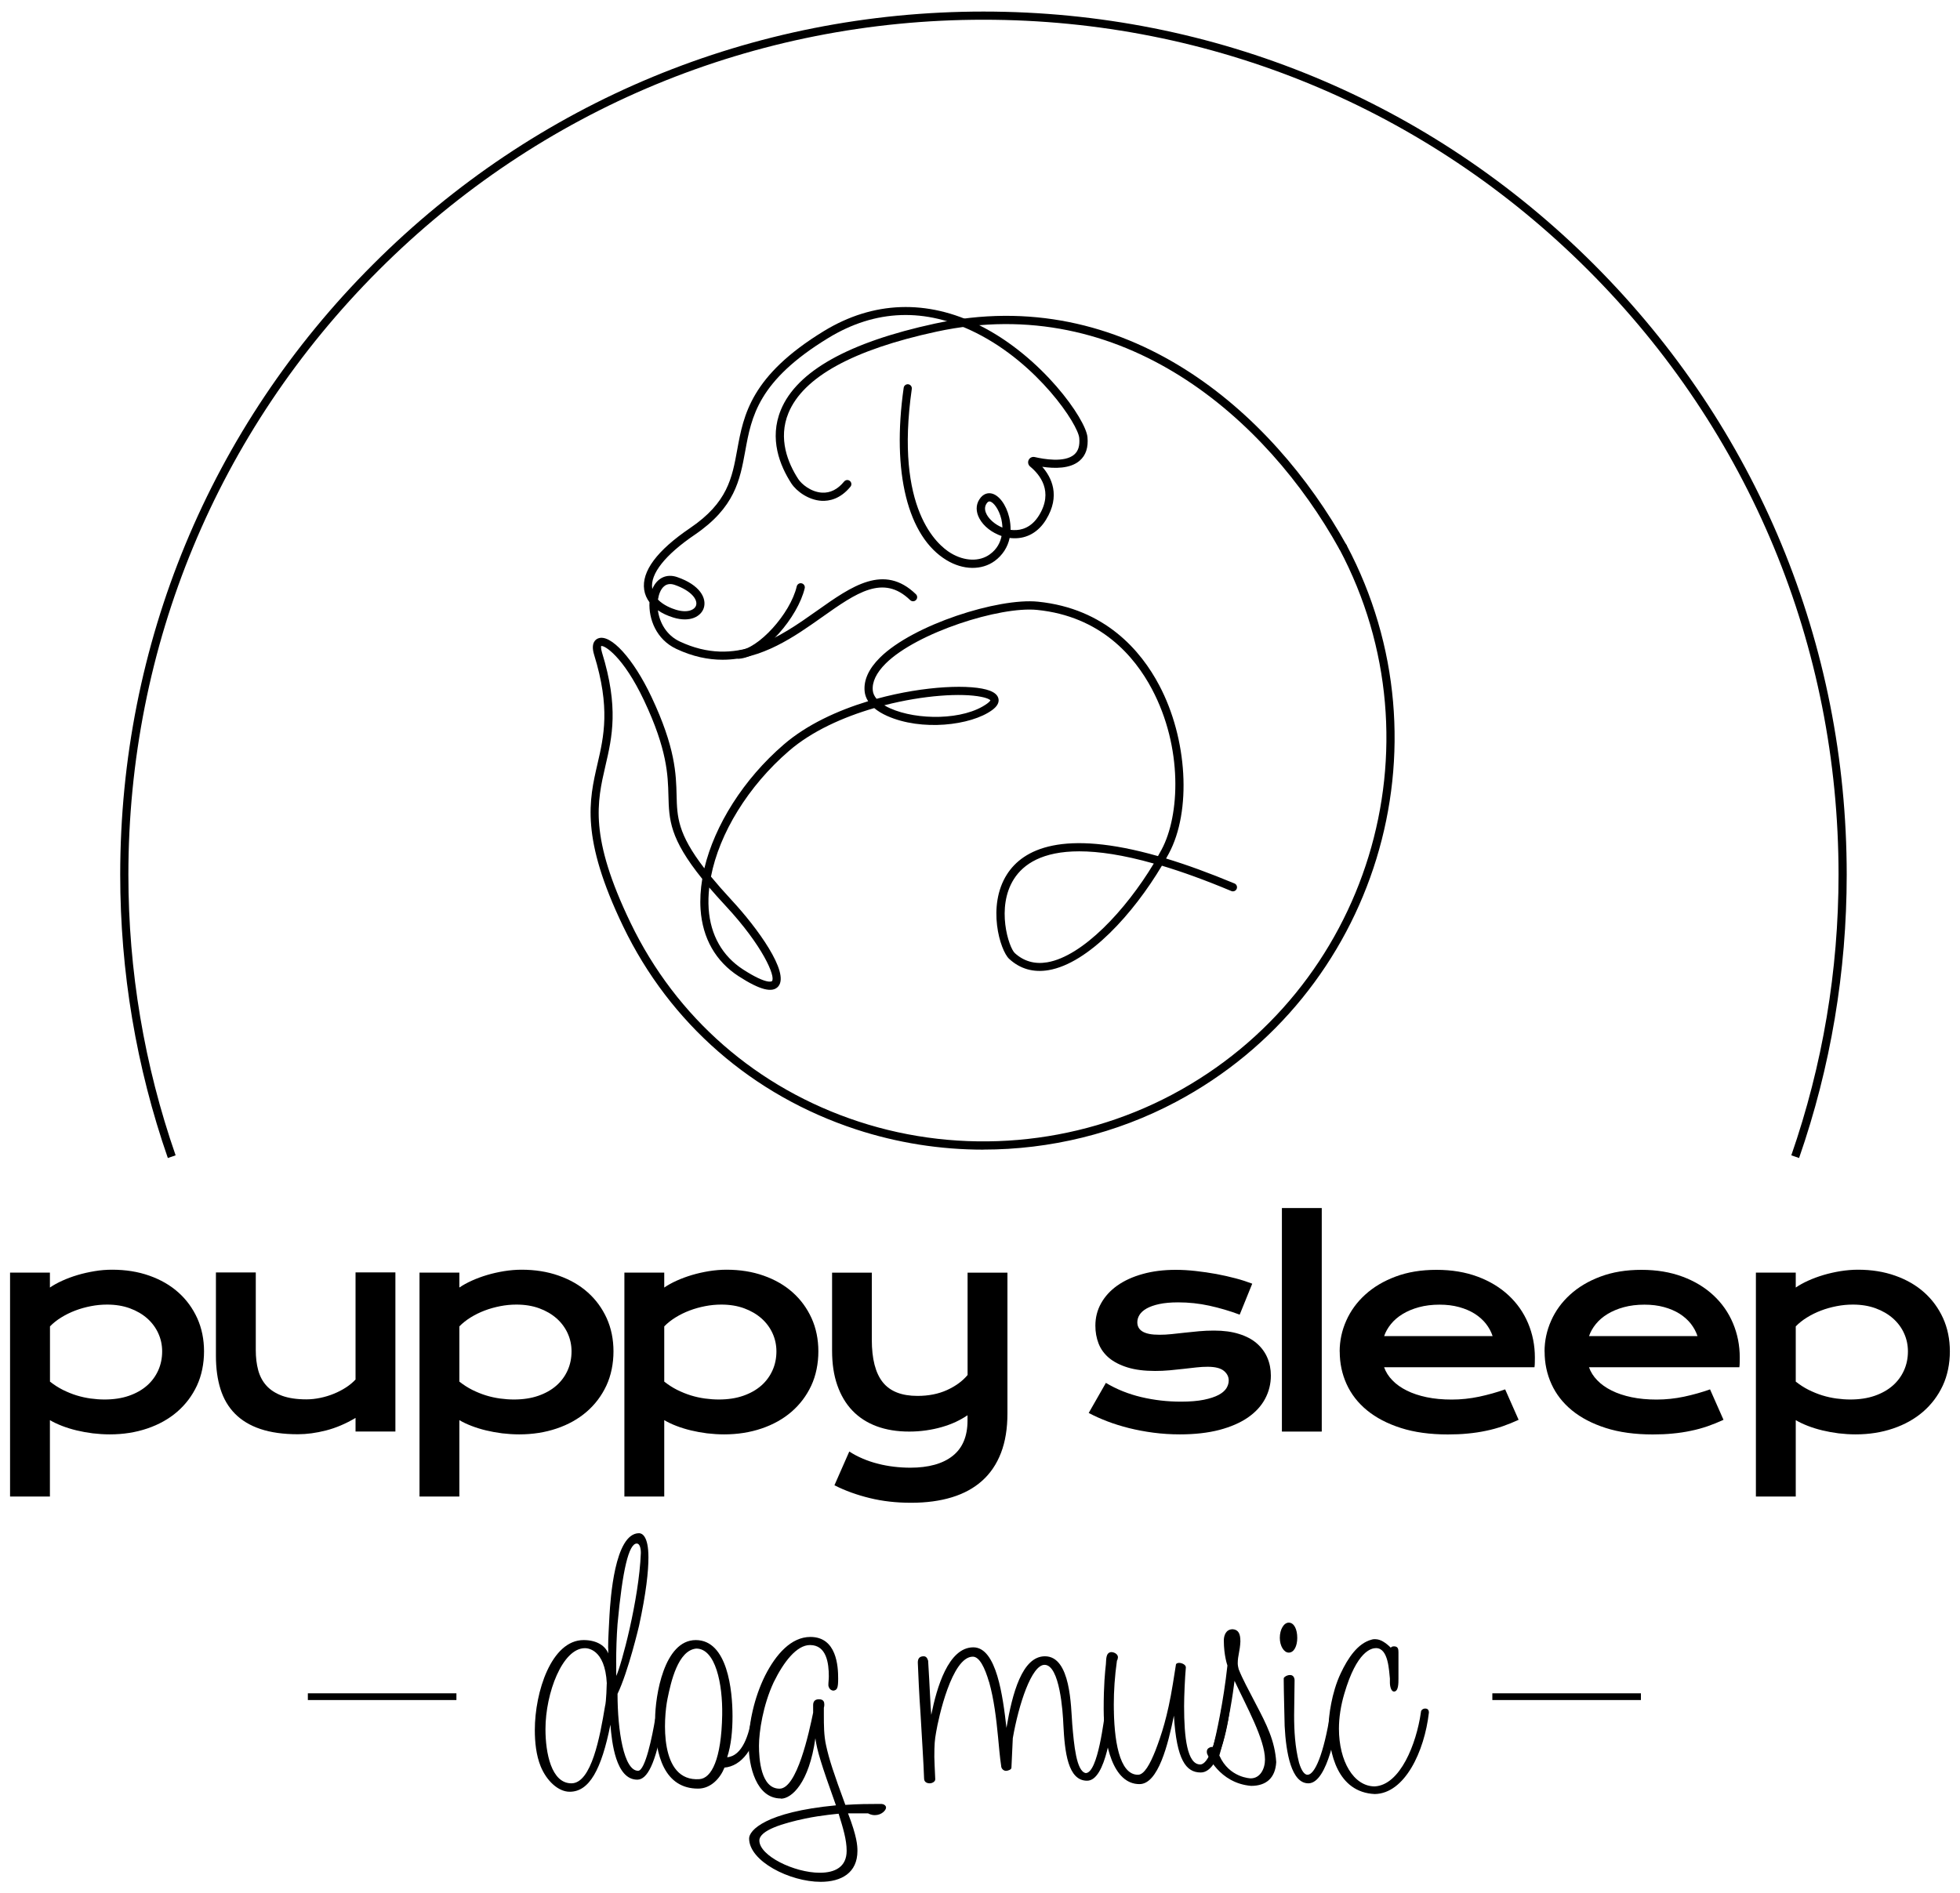 <?xml version="1.0" encoding="UTF-8"?>
<svg id="Warstwa_1" data-name="Warstwa 1" xmlns="http://www.w3.org/2000/svg" viewBox="0 0 300 289.84">
  <defs>
    <style>
      .cls-1 {
        fill: #000;
        stroke-width: 0px;
      }
    </style>
  </defs>
  <path class="cls-1" d="M205.55,84.38c-.22,0-.43-.12-.55-.32-11.16-20.11-33.22-39.42-61.64-33.29-12.78,2.76-20.41,6.95-22.68,12.46-1.62,3.93-.08,7.66,1.49,10.09.49.76,1.92,2,3.65,2.1,1.26.07,2.4-.5,3.38-1.7.22-.27.62-.31.88-.09.27.22.31.62.09.88-1.56,1.9-3.26,2.22-4.42,2.16-1.97-.11-3.82-1.43-4.63-2.67-1.74-2.69-3.43-6.82-1.6-11.25,2.44-5.92,10.38-10.36,23.58-13.21,29.1-6.28,51.62,13.4,63,33.91.17.3.06.69-.24.85-.1.05-.2.08-.3.08Z"/>
  <path class="cls-1" d="M110.61,101c-2.22,0-4.58-.48-7.09-1.66-3.11-1.46-4.24-4.62-4.11-7.14-.43-.58-.71-1.22-.81-1.91-.42-2.81,1.94-6,7.04-9.46,5.73-3.89,6.41-7.64,7.2-11.98.97-5.31,2.07-11.33,13.27-18.17,7.54-4.6,15.79-4.89,23.86-.85,9.55,4.79,16.22,14.34,16.48,17.09.15,1.58-.25,2.79-1.19,3.6-1.44,1.26-3.85,1.22-5.73.94,1.41,1.61,2.84,4.42.57,8.11-1.16,1.89-2.92,2.9-4.96,2.83-.2,0-.4-.02-.6-.05-.3,1.42-1.09,2.65-2.29,3.53-2,1.45-4.82,1.41-7.36-.12-5.96-3.59-8.42-13.46-6.57-26.4.05-.34.37-.58.71-.53.34.05.58.37.53.71-2.63,18.4,3.91,23.9,5.98,25.14,2.1,1.26,4.39,1.33,5.97.18,1.11-.8,1.6-1.84,1.79-2.8-1.46-.5-2.76-1.49-3.4-2.7-.54-1.01-.55-2.04-.01-2.89.61-.97,1.39-1.01,1.79-.94,1.18.19,2.32,1.7,2.79,3.67.15.65.22,1.29.21,1.91.16.02.33.04.49.04,1.11.04,2.67-.33,3.85-2.23,2.28-3.69.13-6.28-1.35-7.5-.3-.25-.39-.66-.22-1.01.17-.35.56-.53.93-.44,1.33.31,4.58.9,6.05-.39.62-.54.87-1.37.76-2.54-.19-2.07-6.28-11.32-15.79-16.08-7.77-3.9-15.4-3.63-22.65.8-10.73,6.55-11.73,12.02-12.69,17.32-.81,4.42-1.57,8.6-7.73,12.79-4.53,3.08-6.84,6-6.5,8.23,0,.02,0,.05.01.07.72-1.69,2.18-2.39,3.82-1.82,3.48,1.2,4.54,3.24,4.06,4.73-.41,1.26-2.05,2.26-4.66,1.46-.91-.28-1.7-.65-2.36-1.11.24,1.84,1.28,3.81,3.35,4.78,8.62,4.04,15.24-.64,21.08-4.77,5.23-3.7,10.18-7.2,15.06-2.47.25.24.26.64.01.89-.24.25-.64.25-.89.01-4.13-4.01-8.25-1.09-13.46,2.59-4.24,3-9.24,6.54-15.25,6.54ZM100.71,91.79c.85.88,2.08,1.35,2.73,1.55,1.72.53,2.86.07,3.1-.65.29-.9-.74-2.27-3.27-3.15-1.3-.45-1.96.39-2.28,1.18-.13.32-.22.69-.28,1.07ZM151.43,76.77c-.1,0-.26.05-.46.37-.36.58-.17,1.21.06,1.63.4.75,1.28,1.54,2.4,2-.02-.56-.1-1.02-.16-1.28-.36-1.51-1.2-2.63-1.77-2.72-.02,0-.04,0-.06,0Z"/>
  <path class="cls-1" d="M150.51,176c-6.58,0-13.16-1.03-19.48-3.1-15.85-5.2-28.51-16.24-35.65-31.08-6.54-13.59-5.21-19.32-3.93-24.87.98-4.23,1.99-8.6-.51-16.7-.57-1.84.24-2.38.62-2.52,1.9-.74,5.4,3.12,8.16,8.97,3.66,7.76,3.76,11.81,3.84,15.05.08,3.29.15,5.86,4.25,11.18,1.57-6.59,5.99-13.64,12.14-18.94,3.53-3.05,8.22-5.21,12.93-6.64-.31-.48-.49-.99-.54-1.53-.16-1.7.62-3.43,2.34-5.14,5.09-5.06,18.15-9.18,24.18-8.57,10.3,1.04,15.78,7.52,18.56,12.78,4.35,8.2,4.98,19.29,1.47,25.8-.13.24-.27.49-.41.74,3.11.94,6.58,2.2,10.47,3.82.32.13.47.5.34.82-.13.32-.5.47-.82.34-3.98-1.67-7.5-2.94-10.63-3.88-4.34,7.3-11.23,14.95-17.35,15.99-2.31.39-4.34-.18-6.02-1.72-1.4-1.28-3.44-8.1-.34-12.95,2.46-3.85,8.5-6.95,23.11-2.79.18-.32.36-.65.54-.97,2.83-5.25,3.28-15.66-1.47-24.61-2.64-4.98-7.83-11.13-17.58-12.11-5.67-.57-18.39,3.46-23.17,8.21-1.43,1.43-2.1,2.82-1.97,4.13.04.44.24.87.58,1.27,7.41-2.03,14.65-2.27,17.34-1.24.81.31,1.25.75,1.33,1.31.08.57-.26,1.13-.99,1.66-3.25,2.37-10.82,3.25-16.09.88-.78-.35-1.43-.75-1.95-1.19-4.78,1.39-9.55,3.53-13.04,6.55-6.27,5.4-10.68,12.65-11.95,19.25.9,1.09,1.95,2.29,3.19,3.63,3.84,4.13,8.9,11.05,7.12,13.17-.88,1.05-2.81.56-6.06-1.54-3.52-2.27-5.54-5.81-5.84-10.24-.1-1.49-.01-3.06.26-4.67-5.01-6.21-5.08-9.06-5.18-12.76-.08-3.13-.18-7.03-3.73-14.55-3.22-6.81-6.09-8.49-6.57-8.34,0,.03-.07.33.13.98,2.6,8.42,1.55,12.96.53,17.35-1.29,5.58-2.51,10.86,3.84,24.04,6.99,14.53,19.39,25.34,34.91,30.43,15.79,5.18,33.28,3.68,47.98-4.12,30.09-15.97,41.58-53.45,25.6-83.54-.16-.31-.05-.69.26-.85.31-.16.69-.05.85.26,16.3,30.7,4.58,68.94-26.12,85.24-9.11,4.84-19.28,7.3-29.48,7.3ZM108.56,135.86c-.13,1.12-.16,2.22-.09,3.28.28,4.02,2.1,7.23,5.27,9.28,3.74,2.41,4.41,1.79,4.42,1.78.58-.69-1.39-5.39-7.08-11.51-.94-1.01-1.78-1.95-2.53-2.83ZM165.19,130.33c-5.65,0-8.54,1.96-9.99,4.23-2.78,4.35-.8,10.5.13,11.35,1.38,1.26,3.05,1.73,4.96,1.41,5.42-.92,12.01-7.98,16.31-15.12-4.7-1.33-8.43-1.87-11.41-1.87ZM135.37,107.98c.27.17.58.33.91.47,4.03,1.81,11.23,1.88,14.83-.75.41-.3.48-.48.48-.5h0s-.24-.29-1.39-.52c-3.02-.61-8.82-.26-14.84,1.29Z"/>
  <path class="cls-1" d="M275.37,177.28l-1.19-.41c4.79-13.8,7.23-28.26,7.23-42.97,0-34.96-13.61-67.83-38.33-92.55C218.35,16.63,185.49,3.02,150.53,3.02s-67.83,13.61-92.55,38.33c-24.72,24.72-38.33,57.59-38.33,92.55,0,14.71,2.43,29.17,7.23,42.97l-1.19.41c-4.84-13.93-7.29-28.53-7.29-43.38,0-35.29,13.74-68.48,38.7-93.43C82.05,15.51,115.23,1.77,150.53,1.77s68.48,13.74,93.43,38.7c24.96,24.96,38.7,58.14,38.7,93.43,0,14.85-2.45,29.45-7.29,43.38Z"/>
  <g>
    <path class="cls-1" d="M7.65,229.1H1.54v-34.28h6.1v2.29c.54-.37,1.17-.72,1.9-1.05s1.51-.62,2.35-.87,1.71-.44,2.6-.59,1.79-.22,2.68-.22c2.06,0,3.96.3,5.68.91,1.73.61,3.21,1.46,4.44,2.56,1.24,1.1,2.2,2.42,2.9,3.95.69,1.53,1.04,3.23,1.04,5.08s-.36,3.69-1.09,5.25c-.73,1.56-1.74,2.89-3.02,4-1.29,1.11-2.81,1.96-4.58,2.56-1.77.6-3.68.9-5.74.9-.88,0-1.75-.06-2.61-.16-.86-.11-1.68-.26-2.47-.45-.79-.19-1.53-.42-2.23-.69-.69-.27-1.31-.56-1.85-.88v11.69ZM7.65,211.51c.62.49,1.27.91,1.96,1.26.69.34,1.39.63,2.1.85.72.22,1.44.38,2.17.48s1.44.15,2.12.15c1.4,0,2.65-.19,3.74-.57,1.09-.38,2.01-.9,2.76-1.56.75-.66,1.32-1.44,1.72-2.33.4-.89.6-1.86.6-2.91,0-.98-.2-1.9-.59-2.76s-.96-1.63-1.69-2.28c-.74-.65-1.62-1.17-2.66-1.55-1.04-.38-2.2-.57-3.5-.57-.82,0-1.65.08-2.47.24-.82.16-1.62.38-2.38.67s-1.48.64-2.14,1.05c-.67.41-1.25.87-1.74,1.38v8.44Z"/>
    <path class="cls-1" d="M33.07,194.8h6.08v11.88c0,1.13.12,2.16.37,3.08s.67,1.72,1.27,2.38,1.4,1.17,2.39,1.54c1,.36,2.24.55,3.72.55.7,0,1.41-.08,2.13-.23.72-.15,1.41-.36,2.07-.63s1.28-.59,1.85-.96c.57-.37,1.06-.78,1.47-1.22v-16.4h6.1v24.36h-6.1v-2.08c-1.5.89-3,1.53-4.52,1.92s-2.95.58-4.31.58c-2.23,0-4.13-.27-5.72-.8s-2.89-1.32-3.9-2.34c-1.01-1.02-1.75-2.28-2.22-3.77-.47-1.49-.7-3.19-.7-5.1v-12.75Z"/>
    <path class="cls-1" d="M70.31,229.1h-6.1v-34.28h6.1v2.29c.54-.37,1.17-.72,1.9-1.05.73-.33,1.51-.62,2.35-.87.84-.25,1.7-.44,2.6-.59.89-.14,1.79-.22,2.68-.22,2.06,0,3.96.3,5.68.91,1.73.61,3.21,1.46,4.44,2.56,1.24,1.1,2.2,2.42,2.9,3.95.69,1.53,1.04,3.23,1.04,5.08s-.36,3.69-1.09,5.25c-.73,1.56-1.74,2.89-3.02,4-1.29,1.11-2.81,1.96-4.58,2.56s-3.68.9-5.74.9c-.88,0-1.75-.06-2.61-.16-.86-.11-1.68-.26-2.47-.45s-1.53-.42-2.23-.69-1.31-.56-1.85-.88v11.69ZM70.31,211.51c.62.49,1.27.91,1.96,1.26.69.34,1.39.63,2.1.85.71.22,1.44.38,2.17.48.73.1,1.44.15,2.12.15,1.4,0,2.65-.19,3.74-.57,1.09-.38,2.01-.9,2.76-1.56s1.32-1.44,1.72-2.33c.4-.89.6-1.86.6-2.91,0-.98-.2-1.9-.59-2.76s-.96-1.63-1.69-2.28c-.74-.65-1.62-1.17-2.66-1.55-1.04-.38-2.2-.57-3.5-.57-.82,0-1.65.08-2.47.24-.82.16-1.62.38-2.38.67s-1.48.64-2.14,1.05-1.25.87-1.74,1.38v8.44Z"/>
    <path class="cls-1" d="M101.67,229.1h-6.1v-34.28h6.1v2.29c.54-.37,1.17-.72,1.9-1.05.73-.33,1.51-.62,2.35-.87.84-.25,1.7-.44,2.6-.59.89-.14,1.79-.22,2.68-.22,2.06,0,3.96.3,5.68.91,1.73.61,3.21,1.46,4.44,2.56,1.24,1.1,2.2,2.42,2.9,3.95.69,1.53,1.04,3.23,1.04,5.08s-.36,3.69-1.09,5.25c-.73,1.56-1.74,2.89-3.02,4-1.29,1.11-2.81,1.96-4.58,2.56s-3.68.9-5.74.9c-.88,0-1.75-.06-2.61-.16-.86-.11-1.68-.26-2.47-.45s-1.53-.42-2.23-.69-1.31-.56-1.85-.88v11.69ZM101.67,211.51c.62.49,1.27.91,1.96,1.26.69.34,1.39.63,2.1.85.71.22,1.44.38,2.17.48.73.1,1.44.15,2.12.15,1.4,0,2.65-.19,3.74-.57,1.09-.38,2.01-.9,2.76-1.56s1.32-1.44,1.72-2.33c.4-.89.6-1.86.6-2.91,0-.98-.2-1.9-.59-2.76s-.96-1.63-1.69-2.28c-.74-.65-1.62-1.17-2.66-1.55-1.04-.38-2.2-.57-3.5-.57-.82,0-1.65.08-2.47.24-.82.16-1.62.38-2.38.67s-1.48.64-2.14,1.05-1.25.87-1.74,1.38v8.44Z"/>
    <path class="cls-1" d="M129.99,222.21c.63.41,1.32.78,2.06,1.09.74.32,1.52.58,2.32.78.8.21,1.63.36,2.46.46.84.1,1.67.15,2.49.15,2.8,0,4.97-.6,6.49-1.8,1.52-1.2,2.28-3.01,2.28-5.41v-.82c-.54.37-1.14.71-1.8,1.02s-1.38.57-2.14.79c-.76.22-1.57.39-2.41.51-.85.12-1.7.18-2.57.18-1.86,0-3.52-.27-4.98-.81-1.46-.54-2.7-1.34-3.71-2.39s-1.78-2.35-2.32-3.89c-.54-1.54-.8-3.3-.8-5.28v-11.96h6.08v10.27c0,2.94.56,5.11,1.68,6.51,1.12,1.4,2.89,2.09,5.31,2.09,1.7,0,3.21-.3,4.53-.9,1.31-.6,2.36-1.36,3.14-2.3v-15.67h6.1v21.55c0,2.32-.33,4.34-.99,6.05s-1.62,3.13-2.88,4.26c-1.26,1.13-2.8,1.97-4.63,2.53-1.83.56-3.91.84-6.23.84s-4.39-.24-6.35-.72c-1.97-.48-3.77-1.13-5.4-1.96l2.27-5.16Z"/>
    <path class="cls-1" d="M169.24,211.69c1.65.99,3.46,1.72,5.44,2.19,1.98.47,4.01.7,6.08.7,1.4,0,2.57-.1,3.51-.29.93-.19,1.68-.44,2.25-.74.56-.3.96-.65,1.2-1.03.23-.38.35-.78.35-1.18,0-.58-.25-1.07-.75-1.48-.5-.41-1.33-.62-2.48-.62-.54,0-1.11.03-1.73.1-.62.07-1.27.14-1.95.22-.68.08-1.39.15-2.12.22-.74.07-1.48.1-2.24.1-1.65,0-3.06-.18-4.22-.54-1.16-.36-2.11-.85-2.84-1.46-.73-.62-1.26-1.35-1.59-2.2s-.49-1.76-.49-2.73c0-1.24.29-2.38.87-3.42.58-1.04,1.4-1.95,2.47-2.71s2.37-1.36,3.89-1.78c1.52-.43,3.21-.64,5.08-.64.98,0,2,.06,3.06.18,1.07.12,2.11.27,3.15.46,1.03.19,2.02.42,2.97.67.95.25,1.79.53,2.52.81l-1.92,4.74c-1.55-.58-3.1-1.03-4.65-1.37-1.55-.34-3.14-.51-4.77-.51-1.14,0-2.11.09-2.9.26-.79.17-1.43.4-1.93.68-.49.28-.86.61-1.08.97-.23.36-.34.75-.34,1.14,0,.29.06.55.18.78.12.23.31.44.58.61.27.17.62.3,1.05.39.43.09.97.13,1.6.13.58,0,1.19-.03,1.84-.1.65-.07,1.32-.14,2.02-.22.7-.08,1.43-.15,2.18-.22.75-.07,1.52-.1,2.3-.1,1.46,0,2.73.17,3.83.52,1.09.34,2,.82,2.71,1.44.71.62,1.25,1.35,1.61,2.19.36.84.54,1.75.54,2.74,0,1.28-.3,2.47-.89,3.57-.59,1.1-1.47,2.05-2.64,2.86-1.17.8-2.62,1.43-4.36,1.89-1.74.45-3.75.68-6.03.68-1.4,0-2.76-.09-4.06-.26-1.31-.17-2.55-.41-3.73-.7-1.18-.3-2.29-.64-3.33-1.04-1.04-.4-1.98-.82-2.84-1.28l2.64-4.62Z"/>
    <path class="cls-1" d="M196.21,184.94h6.1v34.22h-6.1v-34.22Z"/>
    <path class="cls-1" d="M205.05,206.91c0-1.65.34-3.23,1.01-4.73.67-1.51,1.64-2.84,2.91-3.99,1.26-1.15,2.82-2.08,4.65-2.76,1.84-.69,3.92-1.03,6.26-1.03s4.42.35,6.28,1.04c1.86.69,3.44,1.65,4.74,2.86,1.3,1.21,2.3,2.63,2.99,4.27.69,1.64,1.04,3.39,1.04,5.26,0,.23,0,.48-.01.75,0,.27-.02.51-.05.73h-23.02c.26.73.68,1.4,1.27,2,.58.61,1.32,1.13,2.2,1.57.88.44,1.9.78,3.05,1.02,1.15.24,2.43.36,3.84.36s2.8-.15,4.19-.44c1.39-.3,2.72-.67,3.98-1.12l2.06,4.66c-.8.37-1.61.7-2.42.98-.82.28-1.67.52-2.56.7-.89.19-1.81.33-2.78.42-.97.1-1.99.14-3.06.14-2.74,0-5.14-.33-7.2-.99s-3.79-1.56-5.18-2.7c-1.39-1.14-2.43-2.48-3.13-4.02-.7-1.54-1.05-3.2-1.05-4.97ZM228.46,204.54c-.22-.67-.56-1.3-1.02-1.89-.46-.58-1.03-1.09-1.72-1.53-.69-.43-1.48-.77-2.39-1.02s-1.9-.37-2.99-.37c-1.15,0-2.21.13-3.16.39-.95.26-1.78.61-2.5,1.05-.72.44-1.31.95-1.78,1.53-.47.58-.82,1.19-1.04,1.84h16.6Z"/>
    <path class="cls-1" d="M236.41,206.91c0-1.65.34-3.23,1.01-4.73.67-1.51,1.64-2.84,2.91-3.99,1.26-1.15,2.82-2.08,4.65-2.76,1.84-.69,3.92-1.03,6.26-1.03s4.42.35,6.28,1.04c1.86.69,3.44,1.65,4.74,2.86,1.3,1.21,2.3,2.63,2.99,4.27.69,1.64,1.04,3.39,1.04,5.26,0,.23,0,.48-.01.75,0,.27-.02.51-.05.73h-23.02c.26.73.68,1.4,1.27,2,.58.61,1.32,1.13,2.2,1.57.88.44,1.9.78,3.05,1.02,1.15.24,2.43.36,3.84.36s2.8-.15,4.19-.44c1.39-.3,2.72-.67,3.98-1.12l2.06,4.66c-.8.37-1.61.7-2.42.98-.82.28-1.67.52-2.56.7-.89.19-1.81.33-2.78.42-.97.1-1.99.14-3.06.14-2.74,0-5.14-.33-7.2-.99s-3.79-1.56-5.18-2.7c-1.39-1.14-2.43-2.48-3.13-4.02-.7-1.54-1.05-3.2-1.05-4.97ZM259.82,204.54c-.22-.67-.56-1.3-1.02-1.89-.46-.58-1.03-1.09-1.72-1.53-.69-.43-1.48-.77-2.39-1.02s-1.9-.37-2.99-.37c-1.15,0-2.21.13-3.16.39-.95.26-1.78.61-2.5,1.05-.72.44-1.31.95-1.78,1.53-.47.58-.82,1.19-1.04,1.84h16.6Z"/>
    <path class="cls-1" d="M274.86,229.1h-6.1v-34.28h6.1v2.29c.54-.37,1.17-.72,1.9-1.05.73-.33,1.51-.62,2.35-.87.84-.25,1.7-.44,2.6-.59.89-.14,1.79-.22,2.68-.22,2.06,0,3.96.3,5.68.91,1.73.61,3.21,1.46,4.44,2.56,1.24,1.1,2.2,2.42,2.9,3.95.69,1.53,1.04,3.23,1.04,5.08s-.36,3.69-1.09,5.25c-.73,1.56-1.74,2.89-3.02,4-1.29,1.11-2.81,1.96-4.58,2.56-1.77.6-3.68.9-5.74.9-.88,0-1.75-.06-2.61-.16-.86-.11-1.68-.26-2.47-.45-.79-.19-1.53-.42-2.23-.69-.69-.27-1.31-.56-1.85-.88v11.69ZM274.86,211.51c.62.49,1.27.91,1.96,1.26.69.34,1.39.63,2.1.85.71.22,1.44.38,2.17.48.73.1,1.44.15,2.12.15,1.4,0,2.65-.19,3.74-.57,1.09-.38,2.01-.9,2.76-1.56.75-.66,1.32-1.44,1.72-2.33.4-.89.6-1.86.6-2.91,0-.98-.2-1.9-.59-2.76-.39-.87-.96-1.63-1.69-2.28-.74-.65-1.62-1.17-2.66-1.55-1.04-.38-2.2-.57-3.5-.57-.82,0-1.65.08-2.47.24-.82.16-1.62.38-2.38.67-.76.29-1.48.64-2.14,1.05-.67.41-1.25.87-1.74,1.38v8.44Z"/>
  </g>
  <path class="cls-1" d="M113.06,100.85c-.33,0-.6-.25-.63-.58-.02-.35.24-.65.58-.67,3.03-.21,7.96-5.63,8.94-9.83.08-.34.42-.55.75-.47.34.08.55.42.47.75-1.03,4.39-6.2,10.53-10.08,10.8-.01,0-.03,0-.04,0Z"/>
  <g>
    <path class="cls-1" d="M69.86,260.26h-22.74v-1.03h22.74v1.03Z"/>
    <path class="cls-1" d="M93.08,252.32c0-1.71.14-3.36.21-5.07.14-2.26.75-12.53,4.52-12.53.41,0,1.44.34,1.44,3.7,0,2.12-.34,5.41-1.44,10.48,0,0-1.64,6.99-3.29,10.41,0,5.62.96,11.78,3.15,11.78,1.1,0,2.19-5.41,2.6-7.88.07-.34.27-.55.62-.55.55,0,.62.41.62.82-1.16,6.64-2.47,8.97-3.97,8.97-3.29,0-3.9-5.75-4.11-8.42-1.37,6.85-3.22,10.27-6.23,10.27-1.78,0-3.56-1.71-4.45-3.9-.69-1.71-.89-3.7-.89-5.55,0-5.82,2.53-13.77,7.47-13.77,2.12,0,3.36.96,3.77,2.05v-.82ZM92.88,257.73c-.27-5.41-3.08-5.41-3.36-5.41-3.42,0-6.03,6.85-6.03,12.4,0,3.63.89,8.29,3.97,8.29s4.38-7.19,5.14-11.78c.21-.69.27-3.49.27-3.49ZM94.32,254.58v1.99c.75-1.51,3.49-11.64,3.77-18.83,0-.82-.21-1.44-.62-1.44-1.23,0-2.19,4.04-2.95,12.33-.14,1.85-.21,3.97-.21,5.96Z"/>
    <path class="cls-1" d="M119.52,275.33c-3.77,0-4.93-4.93-4.93-8.29,0-3.15.82-7.12,2.53-10.55,1.64-3.22,3.97-5.89,6.92-5.89,4.04,0,4.25,4.52,4.25,6.37,0,1.44-.14,1.78-.75,1.85-.69-.07-.75-.82-.75-.82,0-.48.07-.89.07-1.37,0-1.99-.34-4.79-2.88-4.79-2.05,0-4.04,2.6-5.55,5.68-1.64,3.49-2.26,7.6-2.26,9.73,0,1.99.27,6.58,3.15,6.58,2.67,0,4.52-8.63,5.14-11.64v-1.16c0-.48.21-.89.89-.89.75,0,.82.48.82.82,0,.27-.07.48-.07.48v1.1c0,1.51,0,3.15.34,4.66.48,2.19,1.16,4.25,2.95,9.11,2.12-.14,3.7-.14,4.73-.14h.82c.27,0,.68.21.68.55,0,.41-.68,1.16-1.71,1.16-.62,0-1.03-.27-1.03-.27h-3.08c1.37,3.56,1.44,4.93,1.44,5.75,0,3.36-2.47,4.73-5.62,4.73-4.73,0-10.96-3.15-10.96-6.64,0-1.23,2.47-4.04,13.29-5.07-2.33-6.51-2.88-8.36-3.15-10.27-.96,6.85-3.63,9.25-5.27,9.25ZM116.23,281.77c0,2.33,5.34,4.93,9.25,4.93,2.33,0,4.11-.89,4.11-3.36,0-1.71-.55-3.49-1.23-5.68.14,0-2.6.21-5.14.75-3.29.69-6.99,1.78-6.99,3.36Z"/>
    <path class="cls-1" d="M151.37,257.46c-.62-2.12-1.44-3.84-2.47-3.84-3.22,0-5.27,9.45-5.62,11.58-.21,1.16-.27,1.85-.27,3.77,0,.69.07,1.64.14,3.42,0,.41-.55.62-.82.62-.48,0-.89-.21-.89-.75-.07-2.26-.34-6.23-.55-10-.21-2.88-.34-6.03-.41-7.74,0-.55.21-.96.89-.96.34,0,.55.21.69.68.27,4.32.34,6.85.48,8.29.82-4.11,2.6-10.34,6.44-10.34,3.56,0,4.52,7.53,5.07,12.33.89-5.27,2.4-10.96,5.89-10.96,3.97,0,3.97,7.74,4.18,10.41.27,3.15.62,7.19,2.06,7.47,1.92,0,2.81-8.63,3.01-9.45.07-.41.41-.48.62-.48.27,0,.62.14.62.48-.21,2.06-1.1,10.62-4.04,10.62s-3.42-4.38-3.63-8.56c-.07-1.92-.55-9.18-2.88-9.18-1.99,0-3.97,6.1-4.86,11.23l-.21,4.52c0,.27-.48.48-.89.48-.48-.07-.68-.48-.68-.75-.21-1.37-.34-3.01-.48-4.45-.27-2.81-.62-5.75-1.37-8.42Z"/>
    <path class="cls-1" d="M171.1,253.76c0,.27-.14.48-.14.48-.34,2.4-.48,4.66-.48,6.71,0,5.41.82,10.75,3.7,10.75.96,0,1.85-1.64,2.67-3.7.89-2.33,1.85-5.14,2.67-10.21l.48-3.01c.07-.14.27-.21.48-.21.41,0,1.03.27,1.03.69-.14,1.51-.27,4.38-.27,5.96,0,4.79.48,8.9,2.47,8.9,1.23,0,2.47-3.36,3.29-8.7,0,0,0-.41.62-.48.62,0,.62.62.62.62-.07.82-1.23,9.79-4.45,9.79-2.26,0-3.7-1.92-4.11-8.7-.89,4.38-2.4,10.48-5.27,10.48-4.04,0-5.48-6.03-5.48-11.51,0-3.7.21-5.68.34-6.85.07-.62-.07-1.78.82-1.85.41,0,1.03.27,1.03.82Z"/>
    <path class="cls-1" d="M189.86,251.22c-.07,1.64-.41,2.19-.41,3.42,0,.27.07.62.14.89.62,1.58,1.51,3.15,2.67,5.41,1.58,3.01,2.88,5.55,3.08,8.83-.14,2.4-1.51,3.63-3.84,3.63-4.93-.41-6.71-4.86-6.71-4.86-.07-.14-.07-.27-.07-.41,0-.48.48-.62.48-.62.14-.07.21-.07.48-.07.48-1.92,1.58-6.85,2.19-12.47,0,0-.55-1.51-.55-3.84,0-.68.27-1.71,1.37-1.71.89.07,1.16.75,1.16,1.78ZM186.64,268.76c1.51,3.42,4.79,3.49,4.79,3.49,1.44,0,2.19-1.44,2.19-2.88,0-3.08-2.88-8.22-4.66-12.05-.21,1.64-.82,6.37-2.33,11.44Z"/>
    <path class="cls-1" d="M197.26,248.41c.82,0,1.3,1.03,1.3,2.33,0,1.23-.48,2.26-1.3,2.26-.75,0-1.37-1.03-1.37-2.26,0-1.3.62-2.33,1.37-2.33ZM197.47,256.43c.48,0,.68.41.68.82,0,1.78-.07,3.56-.07,5.34,0,2.4.14,4.86.75,7.26.41,1.37.89,1.85,1.3,1.85,1.1,0,2.47-3.08,3.49-9.45.14-.27.34-.34.55-.34.27,0,.62.21.68.55-.21,1.71-1.58,10.55-4.59,10.55-2.6,0-3.42-4.66-3.63-8.77,0-.48-.14-5.41-.14-6.92v-.41c.14-.27.55-.48.96-.48Z"/>
    <path class="cls-1" d="M210.55,250.95c.75,0,1.58.55,2.33,1.3.07-.14.27-.21.48-.21.62,0,.69.41.69.89v4.04c0,.75,0,1.99-.69,1.99-.41,0-.62-.75-.62-1.37v-.62c-.14-1.16-.21-4.66-2.12-4.66-.69,0-2.94.41-4.86,6.99-.55,1.85-.82,3.7-.82,5.34,0,5,2.26,8.84,5.48,8.84,3.9-.21,6.37-6.51,7.06-11.3,0-.41.34-.62.68-.62.27,0,.55.14.55.62-.68,5.96-3.7,12.4-8.29,12.47-5.68-.27-7.05-6.23-7.05-10.62,0-1.16.41-4.86,1.85-7.88,1.1-2.33,2.6-4.59,4.73-5.14.21-.07.41-.07.62-.07Z"/>
    <path class="cls-1" d="M251.16,260.26h-22.74v-1.03h22.74v1.03Z"/>
    <g>
      <path class="cls-1" d="M101.71,256.63c.02-.06-.14-.07,0,0h0Z"/>
      <path class="cls-1" d="M115.75,262.04c-.27,0-.55.27-.68.82-.41,2.67-1.44,5.96-3.77,6.16.62-1.85.82-4.11.82-6.3,0-3.9-.75-11.64-5.62-11.64s-6.21,8.53-6.23,12.12c-.04,5.62,1.51,10.62,6.58,10.62,1.99,0,3.42-1.64,4.04-3.22,2.53-.21,4.79-2.81,5.41-7.74,0-.55-.27-.82-.55-.82ZM107.07,272.37c-6.24.45-5.5-9.37-4.9-12.31.53-2.6,1.6-7.41,4.4-7.68,2.95,0,4.05,5.41,3.97,10.14-.12,6.87-1.66,9.72-3.48,9.85Z"/>
    </g>
  </g>
</svg>